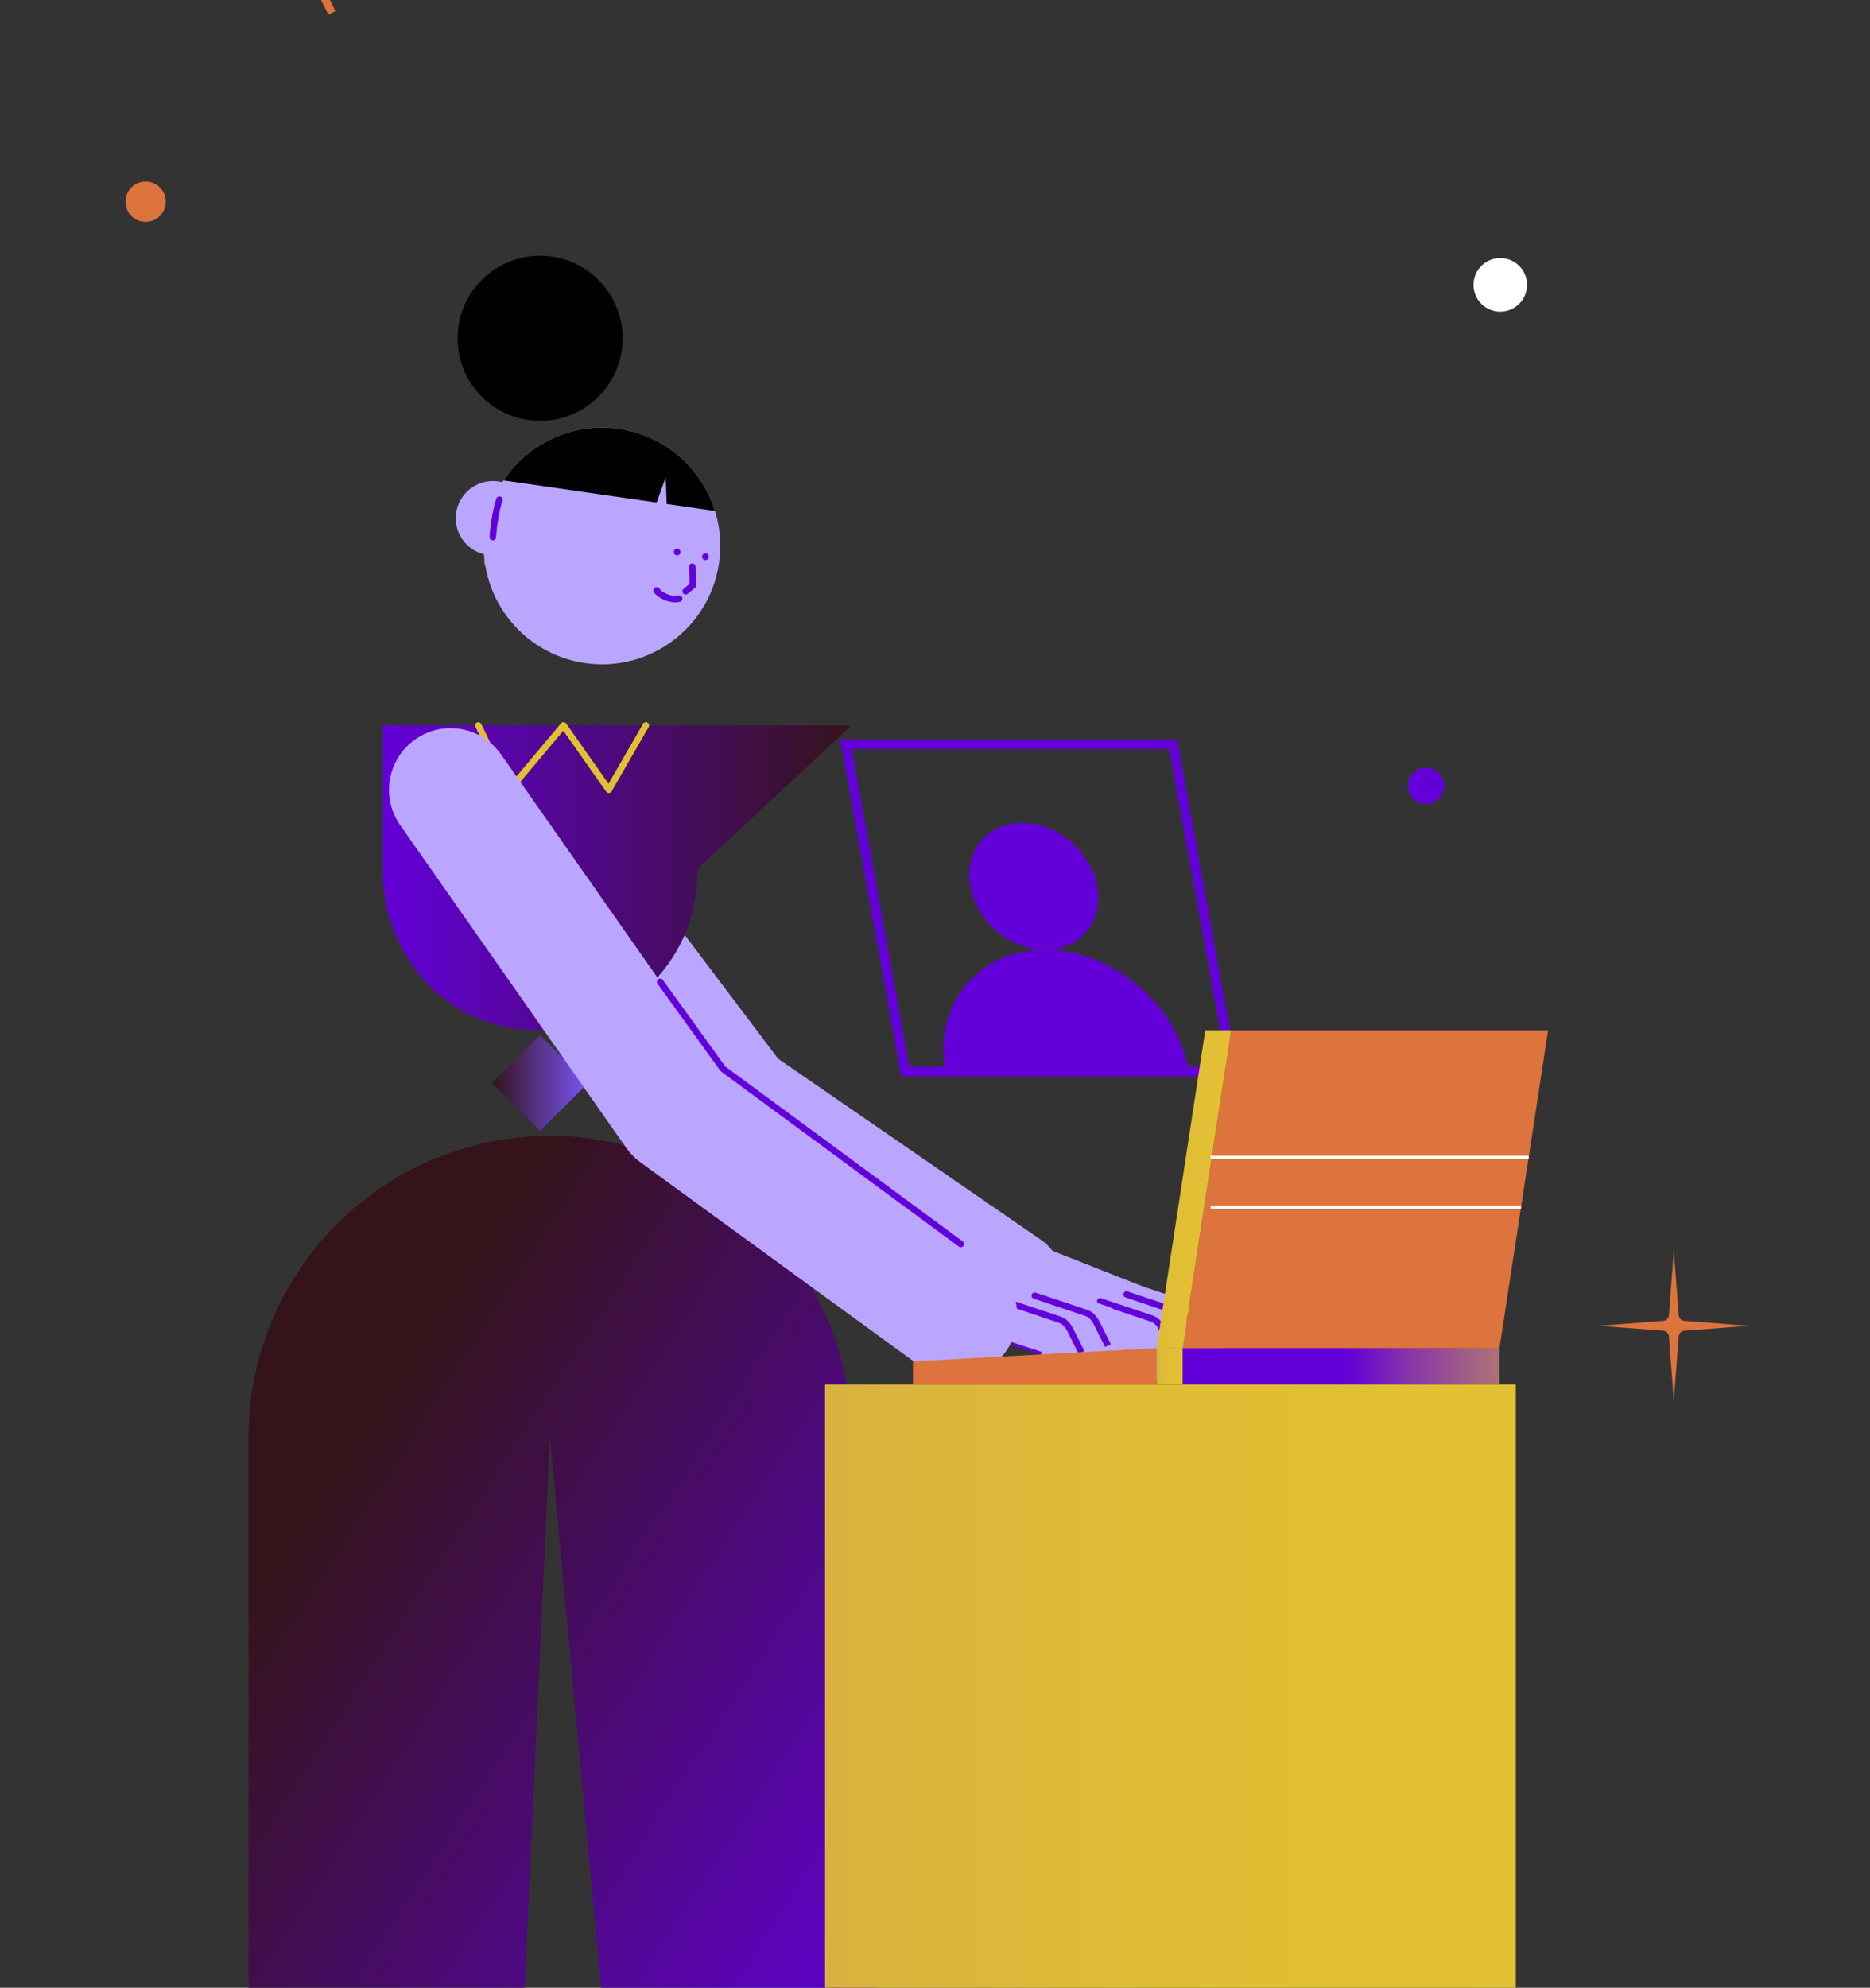 <?xml version="1.0" encoding="UTF-8"?> <svg xmlns="http://www.w3.org/2000/svg" width="399" height="424" viewBox="0 0 399 424" fill="none"><rect x="0" y="0" width="399" height="424" fill="#333333" stroke="none"/><g clip-path="url(#clip0_107_24626)"><g clip-path="url(#clip1_107_24626)"><path d="M216.243 283.417C219.543 283.417 222.788 281.847 224.802 278.927C228.054 274.209 226.864 267.747 222.145 264.495L166.03 225.836L118.024 162.221C114.572 157.648 108.061 156.735 103.487 160.187C98.913 163.639 98 170.15 101.453 174.723L150.468 239.679C151.14 240.565 151.949 241.34 152.863 241.976L210.361 281.584C212.16 282.822 214.208 283.417 216.243 283.417Z" fill="#BBA6FF"></path><path d="M221.149 283.605C218.903 283.561 217.118 281.704 217.162 279.458C217.206 277.212 219.063 275.427 221.31 275.471L238.224 275.804C240.471 275.849 242.256 277.706 242.212 279.952C242.167 282.198 240.31 283.983 238.064 283.939L221.149 283.605Z" fill="#BBA6FF"></path><path d="M240.997 282.035C238.865 281.325 237.713 279.021 238.424 276.889C239.135 274.758 241.439 273.606 243.571 274.317L256.035 278.473C258.167 279.183 259.319 281.487 258.608 283.619C257.897 285.75 255.593 286.902 253.462 286.191L240.997 282.035Z" fill="#BBA6FF"></path><path d="M236.114 283.29C233.982 282.58 232.83 280.276 233.541 278.144C234.252 276.013 236.556 274.861 238.688 275.572L251.153 279.728C253.284 280.438 254.436 282.742 253.725 284.873C253.015 287.005 250.71 288.157 248.579 287.446L236.114 283.29Z" fill="#BBA6FF"></path><path d="M230.505 284.737C228.373 284.027 227.221 281.723 227.932 279.592C228.643 277.46 230.947 276.309 233.078 277.019L245.543 281.175C247.675 281.886 248.827 284.189 248.116 286.321C247.405 288.452 245.101 289.604 242.969 288.893L230.505 284.737Z" fill="#BBA6FF"></path><path d="M219.998 273.755C217.907 272.93 216.882 270.567 217.706 268.478C218.531 266.388 220.894 265.362 222.984 266.186L243.239 274.176C245.33 275.001 246.355 277.364 245.531 279.453C244.706 281.543 242.343 282.569 240.253 281.745L219.998 273.755Z" fill="#BBA6FF"></path><path d="M221.67 286.803C219.473 287.276 217.309 285.879 216.836 283.683C216.362 281.487 217.759 279.322 219.956 278.849L232.801 276.082C234.997 275.608 237.161 277.005 237.635 279.202C238.108 281.398 236.711 283.562 234.515 284.035L221.67 286.803Z" fill="#BBA6FF"></path><path d="M240.58 286.863C239.575 284.853 240.39 282.409 242.4 281.405C244.41 280.4 246.854 281.215 247.858 283.225L250.37 288.249C251.375 290.259 250.56 292.703 248.55 293.707C246.541 294.712 244.097 293.897 243.092 291.887L240.58 286.863Z" fill="#BBA6FF"></path><path d="M246.191 285.412C245.187 283.403 246.001 280.959 248.011 279.955C250.021 278.95 252.465 279.765 253.47 281.774L255.982 286.799C256.986 288.809 256.172 291.252 254.162 292.257C252.152 293.262 249.708 292.447 248.703 290.437L246.191 285.412Z" fill="#BBA6FF"></path><path d="M251.099 284.149C250.095 282.139 250.91 279.696 252.919 278.691C254.929 277.686 257.373 278.501 258.378 280.511L260.89 285.536C261.895 287.545 261.08 289.989 259.07 290.993C257.06 291.998 254.616 291.183 253.612 289.173L251.099 284.149Z" fill="#BBA6FF"></path><path d="M249.753 288.544L250.971 287.935L248.687 283.369C248.162 282.31 247.435 281.162 246.023 280.643L234.96 276.935C234.6 276.817 234.219 277.011 234.102 277.364C233.984 277.717 234.178 278.104 234.531 278.222L245.574 281.923C246.328 282.2 246.888 282.802 247.47 283.978L249.753 288.544Z" fill="#6300D9"></path><path d="M255.392 287.091L256.609 286.482L254.326 281.916C253.8 280.857 253.067 279.709 251.662 279.19L240.598 275.482C240.245 275.364 239.858 275.558 239.74 275.911C239.623 276.263 239.816 276.651 240.169 276.769L251.212 280.47C251.967 280.747 252.527 281.348 253.108 282.525L255.392 287.091Z" fill="#6300D9"></path><path d="M241.567 288.745C241.713 288.745 241.844 288.655 241.893 288.51C241.948 288.33 241.851 288.136 241.678 288.081L227.521 283.432C227.348 283.376 227.155 283.473 227.092 283.646C227.037 283.826 227.134 284.02 227.307 284.075L241.464 288.724C241.498 288.738 241.533 288.738 241.567 288.738V288.745Z" fill="#6300D9"></path><path d="M201.548 283.848C199.301 283.804 197.516 281.947 197.56 279.701C197.605 277.455 199.462 275.67 201.708 275.714L218.623 276.048C220.869 276.092 222.654 277.949 222.61 280.195C222.566 282.441 220.709 284.226 218.462 284.182L201.548 283.848Z" fill="#BBA6FF"></path><path d="M221.395 282.275C219.264 281.564 218.112 279.26 218.822 277.129C219.533 274.997 221.837 273.846 223.969 274.556L236.434 278.712C238.566 279.423 239.717 281.727 239.007 283.858C238.296 285.989 235.992 287.141 233.86 286.43L221.395 282.275Z" fill="#BBA6FF"></path><path d="M216.506 283.529C214.375 282.819 213.223 280.515 213.934 278.384C214.645 276.252 216.949 275.101 219.08 275.811L231.545 279.967C233.677 280.678 234.829 282.981 234.118 285.113C233.407 287.244 231.103 288.396 228.971 287.685L216.506 283.529Z" fill="#BBA6FF"></path><path d="M210.901 284.979C208.769 284.268 207.618 281.964 208.328 279.833C209.039 277.701 211.343 276.55 213.475 277.26L225.94 281.416C228.071 282.127 229.223 284.431 228.512 286.562C227.802 288.693 225.498 289.845 223.366 289.134L210.901 284.979Z" fill="#BBA6FF"></path><path d="M200.386 273.991C198.296 273.166 197.27 270.804 198.095 268.714C198.919 266.624 201.282 265.598 203.373 266.423L223.628 274.413C225.718 275.237 226.744 277.6 225.92 279.69C225.095 281.78 222.732 282.806 220.642 281.981L200.386 273.991Z" fill="#BBA6FF"></path><path d="M202.058 287.038C199.862 287.511 197.697 286.114 197.224 283.918C196.751 281.722 198.148 279.558 200.344 279.085L213.189 276.317C215.386 275.844 217.55 277.241 218.023 279.437C218.497 281.633 217.1 283.797 214.903 284.271L202.058 287.038Z" fill="#BBA6FF"></path><path d="M220.982 287.098C219.978 285.088 220.792 282.645 222.802 281.64C224.812 280.636 227.256 281.45 228.261 283.46L230.773 288.485C231.777 290.494 230.963 292.938 228.953 293.942C226.943 294.947 224.499 294.132 223.494 292.123L220.982 287.098Z" fill="#BBA6FF"></path><path d="M226.586 285.658C225.581 283.649 226.396 281.205 228.406 280.201C230.416 279.196 232.859 280.011 233.864 282.021L236.376 287.045C237.381 289.055 236.566 291.498 234.556 292.503C232.546 293.508 230.103 292.693 229.098 290.683L226.586 285.658Z" fill="#BBA6FF"></path><path d="M231.488 284.387C230.483 282.377 231.298 279.934 233.308 278.929C235.318 277.925 237.762 278.739 238.766 280.749L241.279 285.774C242.283 287.784 241.468 290.227 239.459 291.232C237.449 292.236 235.005 291.421 234 289.412L231.488 284.387Z" fill="#BBA6FF"></path><path d="M230.151 288.793L231.369 288.184L229.086 283.618C228.56 282.559 227.827 281.411 226.422 280.892L215.358 277.184C215.005 277.066 214.618 277.26 214.5 277.613C214.382 277.966 214.576 278.353 214.929 278.471L225.972 282.172C226.726 282.449 227.287 283.051 227.868 284.227L230.151 288.793Z" fill="#6300D9"></path><path d="M235.79 287.34L237.008 286.731L234.724 282.165C234.199 281.106 233.465 279.958 232.061 279.439L220.997 275.731C220.644 275.613 220.256 275.807 220.139 276.16C220.021 276.512 220.215 276.9 220.568 277.018L231.611 280.719C232.365 280.996 232.925 281.597 233.507 282.767L235.79 287.333V287.34Z" fill="#6300D9"></path><path d="M221.958 288.986C222.103 288.986 222.235 288.896 222.283 288.751C222.339 288.571 222.242 288.377 222.069 288.322L207.912 283.673C207.732 283.617 207.545 283.714 207.483 283.887C207.428 284.067 207.525 284.261 207.698 284.316L221.854 288.965C221.889 288.979 221.923 288.979 221.958 288.979V288.986Z" fill="#6300D9"></path><path d="M201.733 228.581H253.73C251.17 214.461 237.837 202.976 223.736 202.596C223.5 202.589 223.258 202.582 223.016 202.582C222.774 202.582 222.539 202.582 222.303 202.596C208.347 202.976 199.172 214.461 201.733 228.581Z" fill="#6300D9"></path><path d="M212.225 198.219C206.176 192.694 205.01 184.124 209.62 179.077C214.231 174.03 222.873 174.417 228.922 179.942C234.971 185.467 236.137 194.038 231.527 199.085C226.916 204.132 218.274 203.744 212.225 198.219Z" fill="#6300D9"></path><path d="M192.282 229.619H264.221L251.192 157.724H179.253L192.282 229.619ZM261.737 227.544H194.018L181.744 159.799H249.469L261.744 227.544H261.737Z" fill="#6300D9"></path><path d="M357.145 266.723L356.094 280.566C356.045 281.203 355.54 281.708 354.903 281.756L341.058 282.808L354.903 283.859C355.54 283.908 356.045 284.413 356.094 285.049L357.145 298.893L358.197 285.049C358.245 284.413 358.75 283.908 359.387 283.859L373.232 282.808L359.387 281.756C358.75 281.708 358.245 281.203 358.197 280.566L357.145 266.723Z" fill="#DD733D"></path><path d="M103.405 120.773C103.156 118.441 104.395 113.308 104.395 113.308L103.405 120.773Z" fill="#F5E33F"></path><path d="M109.25 103.732C107.409 102.632 105.133 102.28 102.919 102.937C98.719 104.182 96.325 108.596 97.57 112.796C98.816 116.995 103.23 119.389 107.43 118.143" fill="#BBA6FF"></path><path d="M153.424 120.074C151.431 133.869 138.631 143.437 124.834 141.451C111.044 139.459 101.474 126.66 103.46 112.865C104.298 107.081 107.031 102.037 110.947 98.281C111.362 97.879 111.791 97.492 112.234 97.118C117.548 92.67 124.654 90.415 132.044 91.48C140.015 92.628 146.581 97.395 150.31 103.871C151.085 105.199 151.729 106.61 152.248 108.077H152.255C153.569 111.806 154.026 115.888 153.424 120.067V120.074Z" fill="#BBA6FF"></path><path d="M144.476 118.475C144.078 118.475 143.756 118.153 143.756 117.756C143.756 117.358 144.078 117.036 144.476 117.036C144.873 117.036 145.195 117.358 145.195 117.756C145.195 118.153 144.873 118.475 144.476 118.475Z" fill="#6300DA"></path><path d="M150.517 119.472C150.119 119.472 149.797 119.15 149.797 118.753C149.797 118.355 150.119 118.033 150.517 118.033C150.914 118.033 151.236 118.355 151.236 118.753C151.236 119.15 150.914 119.472 150.517 119.472Z" fill="#6300DA"></path><path d="M146.304 126.826C146.456 126.826 146.615 126.77 146.747 126.667L148.262 125.414C148.428 125.276 148.518 125.075 148.511 124.861L148.401 120.855C148.387 120.475 148.082 120.17 147.688 120.184C147.307 120.198 147.003 120.516 147.017 120.897L147.121 124.563L145.868 125.601C145.571 125.843 145.529 126.279 145.778 126.577C145.917 126.743 146.11 126.826 146.311 126.826H146.304Z" fill="#6300DA"></path><path d="M144.095 128.493C144.448 128.493 144.78 128.451 145.098 128.361C145.465 128.258 145.673 127.87 145.569 127.504C145.465 127.137 145.078 126.922 144.711 127.033C143.472 127.393 141.293 126.48 140.684 125.566C140.47 125.248 140.041 125.158 139.722 125.373C139.404 125.587 139.321 126.016 139.528 126.334C140.276 127.455 142.345 128.493 144.095 128.493Z" fill="#6300DA"></path><path d="M105.147 115.272C105.507 115.272 105.811 114.988 105.839 114.622C106.026 111.661 106.711 108.139 107.209 106.832C107.348 106.472 107.168 106.078 106.808 105.939C106.455 105.801 106.054 105.981 105.915 106.341C105.306 107.946 104.635 111.695 104.462 114.532C104.441 114.912 104.725 115.244 105.113 115.265C105.126 115.265 105.14 115.265 105.154 115.265L105.147 115.272Z" fill="#6300DA"></path><path d="M105.02 231.016L115.24 220.797L125.461 231.016L115.24 241.236L105.02 231.016Z" fill="url(#paint0_linear_107_24626)"></path><path d="M195.258 603.281H144.927L117.34 306.6L103.689 603.281H53.033V306.6C53.033 271.088 81.824 242.294 117.333 242.294C135.095 242.294 151.169 249.496 162.814 261.126C174.459 272.769 181.648 288.848 181.648 306.6L195.251 603.281H195.258Z" fill="url(#paint1_linear_107_24626)"></path><path d="M181.627 154.741H81.7V185.307C81.623 190.039 82.267 199.427 90.362 208.857C98.458 218.286 109.536 219.836 115.078 219.739C124.668 219.739 132.66 216.439 139.143 209.722C145.626 203.025 148.864 194.833 148.864 185.307L181.627 154.741Z" fill="url(#paint2_linear_107_24626)"></path><path d="M108.704 169.159C108.905 169.159 109.099 169.069 109.237 168.91L120.197 155.869L129.337 168.862C129.476 169.056 129.697 169.173 129.932 169.152C130.168 169.139 130.382 169.014 130.5 168.806L138.408 155.08C138.602 154.748 138.485 154.326 138.152 154.133C137.82 153.939 137.398 154.057 137.204 154.389L129.835 167.174L120.806 154.333C120.681 154.16 120.488 154.05 120.266 154.043C120.038 154.029 119.844 154.126 119.706 154.292L108.856 167.201L102.691 154.437C102.525 154.091 102.11 153.946 101.771 154.112C101.425 154.278 101.28 154.693 101.446 155.032L108.075 168.758C108.178 168.973 108.379 169.118 108.614 169.145C108.642 169.145 108.67 169.145 108.697 169.145L108.704 169.159Z" fill="#E3C033"></path><path d="M115.236 89.764C105.511 89.764 97.627 81.881 97.627 72.157C97.627 62.433 105.511 54.55 115.236 54.55C124.962 54.55 132.846 62.433 132.846 72.157C132.846 81.881 124.962 89.764 115.236 89.764Z" fill="black"></path><path d="M107.432 102.48C108.456 100.951 109.632 99.54 110.947 98.281C111.362 97.879 111.791 97.492 112.234 97.118C117.547 92.67 124.654 90.415 132.043 91.48C140.014 92.628 146.581 97.395 150.31 103.871C151.085 105.199 151.728 106.61 152.247 108.077H152.254C152.358 108.375 152.448 108.686 152.545 108.99L107.432 102.48Z" fill="black"></path><path d="M138.077 112.754L142.049 101.795L142.457 113.473L138.077 112.754Z" fill="#BBA6FF"></path><path d="M203.906 293.8C207.968 293.8 211.967 291.926 214.541 288.397C218.817 282.53 217.523 274.304 211.656 270.036L153.887 227.958L106.912 160.926C102.747 154.983 94.548 153.537 88.604 157.702C82.661 161.867 81.215 170.065 85.38 176.008L133.607 244.832C134.437 246.022 135.461 247.06 136.631 247.918L196.164 291.282C198.502 292.984 201.208 293.8 203.892 293.8H203.906Z" fill="#BBA6FF"></path><path d="M204.992 266.045C205.206 266.045 205.414 265.948 205.552 265.761C205.781 265.457 205.711 265.021 205.407 264.793L154.751 227.496L141.432 209.037C141.21 208.726 140.775 208.657 140.463 208.878C140.152 209.1 140.083 209.536 140.304 209.847L153.686 228.395C153.727 228.45 153.776 228.506 153.838 228.547L204.584 265.906C204.708 265.996 204.853 266.038 204.992 266.038V266.045Z" fill="#6300DA"></path><path d="M319.941 287.575L330.32 219.761H262.706L252.327 287.575H319.941Z" fill="#DD733D"></path><path d="M252.327 287.574H319.941V295.33H252.327V287.574Z" fill="url(#paint3_linear_107_24626)"></path><path d="M262.705 219.761H257.17L246.791 287.575H252.326L262.705 219.761Z" fill="url(#paint4_linear_107_24626)"></path><path d="M246.791 287.574H252.326V295.33H246.791V287.574Z" fill="url(#paint5_linear_107_24626)"></path><path d="M258.333 246.521H326.176V247.213H258.333V246.521Z" fill="white"></path><path d="M258.326 257.168H324.543V257.86H258.326V257.168Z" fill="white"></path><path d="M246.791 287.574L194.8 290.397V295.33H246.791V287.574Z" fill="#DD733D"></path><path d="M176.036 295.33H323.422V546.432H176.036V295.33Z" fill="url(#paint6_linear_107_24626)"></path><path d="M31.07 47.32C28.697 47.32 26.773 45.397 26.773 43.024C26.773 40.651 28.697 38.727 31.07 38.727C33.443 38.727 35.367 40.651 35.367 43.024C35.367 45.397 33.443 47.32 31.07 47.32Z" fill="#DD733D"></path><path d="M304.283 171.478C302.146 171.478 300.415 169.746 300.415 167.611C300.415 165.475 302.146 163.743 304.283 163.743C306.419 163.743 308.15 165.475 308.15 167.611C308.15 169.746 306.419 171.478 304.283 171.478Z" fill="#6300D9"></path><path d="M320.113 66.478C316.956 66.478 314.398 63.919 314.398 60.763C314.398 57.607 316.956 55.049 320.113 55.049C323.269 55.049 325.828 57.607 325.828 60.763C325.828 63.919 323.269 66.478 320.113 66.478Z" fill="white"></path><path d="M39.286 -63.113L71.559 2.379L70.05 3.122L37.778 -62.37L39.286 -63.113Z" fill="#DD733D"></path></g></g><defs><linearGradient id="paint0_linear_107_24626" x1="105.017" y1="231.016" x2="125.456" y2="231.016" gradientUnits="userSpaceOnUse"><stop stop-color="#35131B"></stop><stop offset="1" stop-color="#7A55F7"></stop></linearGradient><linearGradient id="paint1_linear_107_24626" x1="29.155" y1="380.357" x2="167.488" y2="469.938" gradientUnits="userSpaceOnUse"><stop stop-color="#35131B"></stop><stop offset="1" stop-color="#6300D9"></stop></linearGradient><linearGradient id="paint2_linear_107_24626" x1="181.627" y1="187.237" x2="81.7" y2="187.237" gradientUnits="userSpaceOnUse"><stop stop-color="#35131B"></stop><stop offset="1" stop-color="#6300D9"></stop></linearGradient><linearGradient id="paint3_linear_107_24626" x1="380.81" y1="291.449" x2="287.061" y2="291.449" gradientUnits="userSpaceOnUse"><stop stop-color="#E3C033"></stop><stop offset="0.15" stop-color="#E0BC36"></stop><stop offset="0.3" stop-color="#D8B040"></stop><stop offset="0.44" stop-color="#CB9D50"></stop><stop offset="0.58" stop-color="#B98268"></stop><stop offset="0.72" stop-color="#A25F86"></stop><stop offset="0.86" stop-color="#8634AB"></stop><stop offset="0.99" stop-color="#6402D6"></stop><stop offset="1" stop-color="#6300D9"></stop></linearGradient><linearGradient id="paint4_linear_107_24626" x1="262.705" y1="253.668" x2="118.612" y2="253.668" gradientUnits="userSpaceOnUse"><stop stop-color="#E3C033"></stop><stop offset="0.15" stop-color="#E0BC36"></stop><stop offset="0.3" stop-color="#D8B040"></stop><stop offset="0.44" stop-color="#CB9D50"></stop><stop offset="0.58" stop-color="#B98268"></stop><stop offset="0.72" stop-color="#A25F86"></stop><stop offset="0.86" stop-color="#8634AB"></stop><stop offset="0.99" stop-color="#6402D6"></stop><stop offset="1" stop-color="#6300D9"></stop></linearGradient><linearGradient id="paint5_linear_107_24626" x1="252.326" y1="-74.001" x2="228.946" y2="-74.001" gradientUnits="userSpaceOnUse"><stop stop-color="#E3C033"></stop><stop offset="0.15" stop-color="#E0BC36"></stop><stop offset="0.3" stop-color="#D8B040"></stop><stop offset="0.44" stop-color="#CB9D50"></stop><stop offset="0.58" stop-color="#B98268"></stop><stop offset="0.72" stop-color="#A25F86"></stop><stop offset="0.86" stop-color="#8634AB"></stop><stop offset="0.99" stop-color="#6402D6"></stop><stop offset="1" stop-color="#6300D9"></stop></linearGradient><linearGradient id="paint6_linear_107_24626" x1="323.422" y1="420.878" x2="-104.919" y2="420.878" gradientUnits="userSpaceOnUse"><stop stop-color="#E3C033"></stop><stop offset="0.18" stop-color="#E0BC35"></stop><stop offset="0.33" stop-color="#DAB23E"></stop><stop offset="0.46" stop-color="#CEA14D"></stop><stop offset="0.59" stop-color="#BE8961"></stop><stop offset="0.71" stop-color="#AA6B7C"></stop><stop offset="0.83" stop-color="#91459D"></stop><stop offset="0.94" stop-color="#7319C3"></stop><stop offset="1" stop-color="#6300D9"></stop></linearGradient><clipPath id="clip0_107_24626"><rect width="399" height="424" rx="8" fill="white"></rect></clipPath><clipPath id="clip1_107_24626"><rect width="682" height="726" fill="white" transform="matrix(-1 0 0 1 578 -74)"></rect></clipPath></defs></svg> 